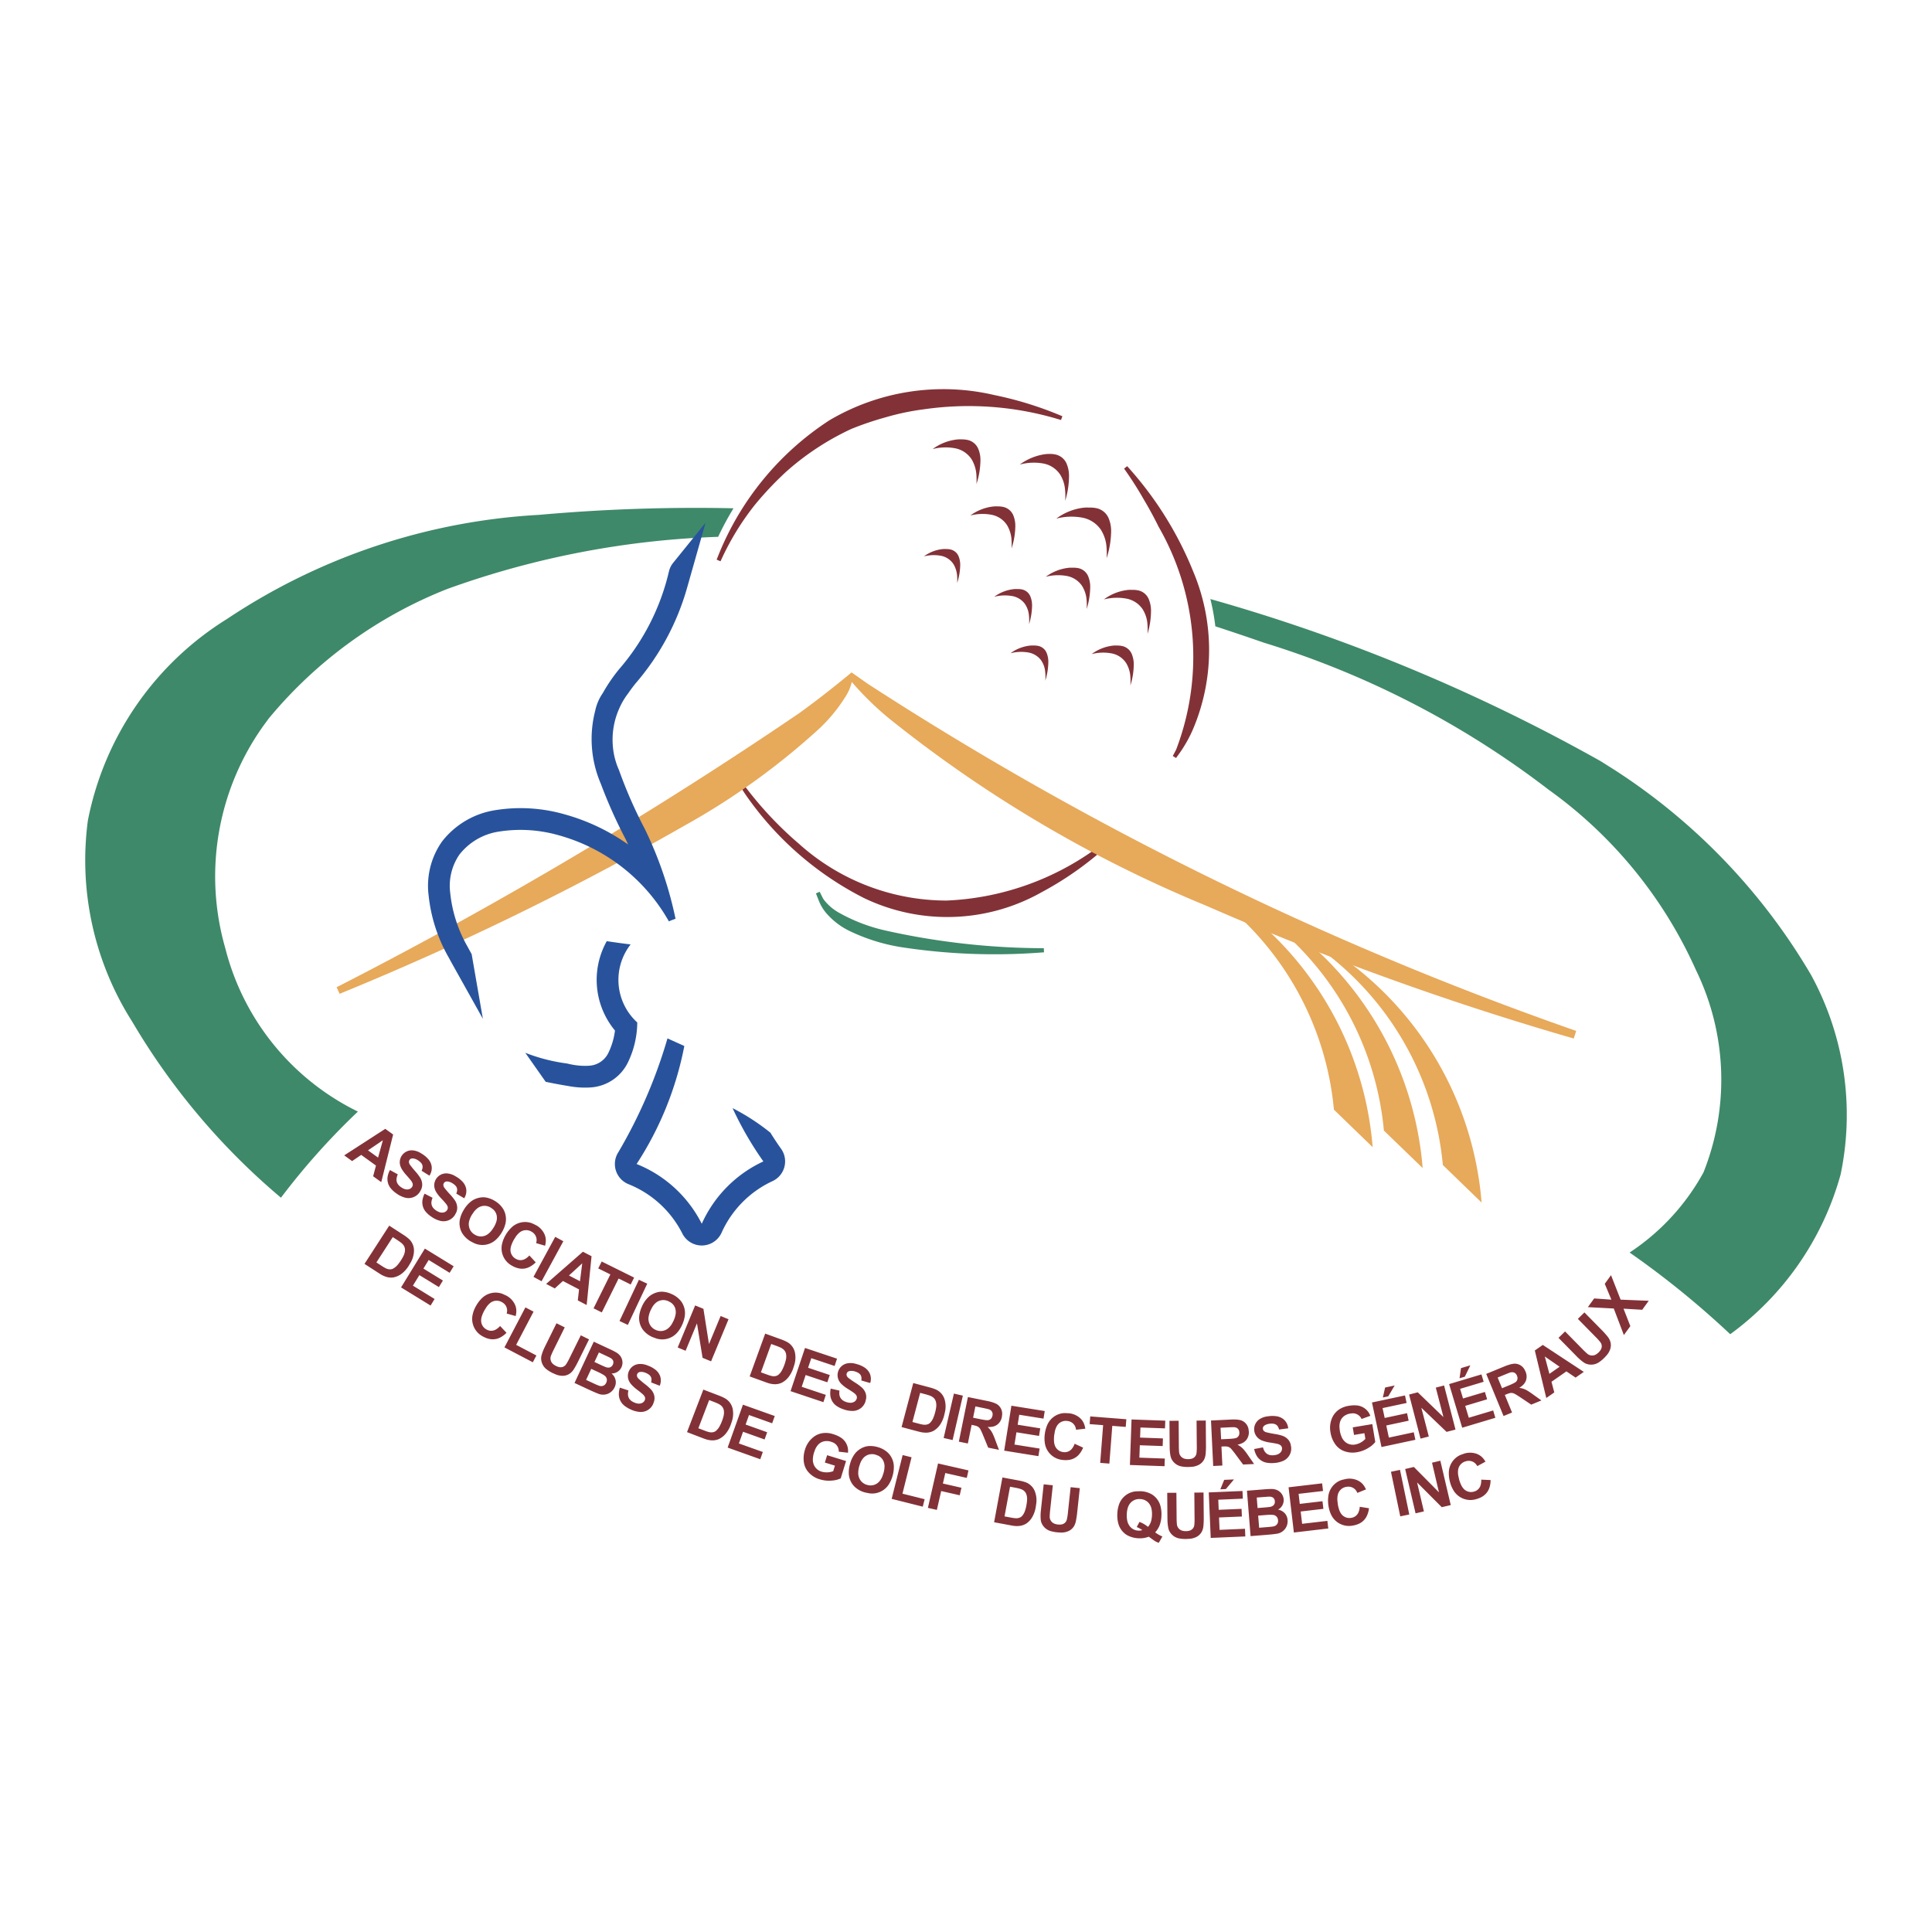 <svg xmlns="http://www.w3.org/2000/svg" width="2500" height="2500" viewBox="0 0 192.756 192.756"><path fill="#fff" d="M0 192.756h192.756V0H0v192.756z"/><path d="M162.587 124.965a88.792 88.792 0 0 1 10.038 8.15 29.44 29.44 0 0 0 10.991-15.857l.021-.078c.385-1.838.588-3.697.614-5.553v-.771a29.11 29.11 0 0 0-3.247-12.996l-.301-.568a61.204 61.204 0 0 0-19.521-20.413l-1.485-.937a178.614 178.614 0 0 0-38.939-16.176c.225.895.389 1.805.495 2.721 1.614.526 3.222 1.068 4.826 1.627a89.958 89.958 0 0 1 28.442 14.685 44.39 44.39 0 0 1 14.686 17.987 24.955 24.955 0 0 1 .749 20.188 22.514 22.514 0 0 1-7.369 7.991zM71.65 53.559c.458-.976.97-1.927 1.532-2.848a175.814 175.814 0 0 0-19.393.656A62.252 62.252 0 0 0 22.641 61.76 30.546 30.546 0 0 0 8.782 81.787l-.015.077a30.005 30.005 0 0 0 4.115 19.573l.35.564a68.159 68.159 0 0 0 14.799 17.494 70.226 70.226 0 0 1 7.676-8.592 24.957 24.957 0 0 1-13.231-16.307 25.873 25.873 0 0 1 3.803-22.185l.519-.71a44.135 44.135 0 0 1 17.823-12.938 88.17 88.17 0 0 1 27.029-5.204z" fill-rule="evenodd" clip-rule="evenodd" fill="#3e896a"/><path d="M115.592 52.549a26.018 26.018 0 0 1 1.757 22.229l-.131.254-.208.393.323.201.262-.359a13.058 13.058 0 0 0 1.484-2.641c2.085-5 2.069-10.63-.037-15.62a35.274 35.274 0 0 0-6.287-10.164l-.295-.333-.31.243.255.365a34.592 34.592 0 0 1 1.688 2.677 38.594 38.594 0 0 1 1.499 2.755zM88.38 41.63a24.58 24.58 0 0 1 3.806-.795 31.218 31.218 0 0 1 13.246.942l.427.124.133-.375-.412-.169a35.556 35.556 0 0 0-6.389-1.945 22.332 22.332 0 0 0-16.435 2.518 28.88 28.88 0 0 0-11.09 13.49l-.167.414.385.166.19-.403a26.453 26.453 0 0 1 3.247-5.237 32.56 32.56 0 0 1 3.137-3.316 26.501 26.501 0 0 1 6.488-4.253 30.943 30.943 0 0 1 3.434-1.161zM147.782 147.625c.013.195-.011.396-.07.584a.913.913 0 0 1-.652.607 1.008 1.008 0 0 1-.959-.209 1.413 1.413 0 0 1-.3-.408 3.15 3.15 0 0 1-.233-.629l-.074-.332a1.963 1.963 0 0 1-.021-.557c.048-.436.366-.793.79-.893a.981.981 0 0 1 .447-.025.937.937 0 0 1 .676.512l.82-.445a3.256 3.256 0 0 0-.15-.225 1.555 1.555 0 0 0-.517-.461l-.16-.078a1.97 1.97 0 0 0-1.275-.047l-.385.137a1.962 1.962 0 0 0-1.171 1.818c0 .307.042.611.125.908.073.283.186.553.336.803a1.968 1.968 0 0 0 2.265.887c.196-.051.385-.127.561-.225.319-.176.571-.453.715-.787.113-.285.169-.59.165-.895l-.933-.04zM141.231 150.986l.831-.193-.677-2.887 2.461 2.467.895-.211-1.038-4.424-.83.196.692 2.955-2.503-2.53-.868.205 1.037 4.422zM139.705 151.287l.899-.187-.926-4.45-.901.188.928 4.449zM135.662 150.332a1.587 1.587 0 0 1-.135.574.917.917 0 0 1-.717.531 1.01 1.01 0 0 1-.929-.316 1.405 1.405 0 0 1-.252-.439 3.172 3.172 0 0 1-.162-.65l-.036-.338a1.96 1.96 0 0 1 .041-.557c.097-.426.452-.746.885-.797.149-.025.304-.018.448.023a.945.945 0 0 1 .615.586l.864-.352a2.722 2.722 0 0 0-.124-.24 1.584 1.584 0 0 0-.461-.516l-.152-.094a1.943 1.943 0 0 0-1.262-.189l-.397.09a1.959 1.959 0 0 0-1.367 1.676c-.036.305-.029.613.022.916.04.289.123.57.243.838a1.97 1.97 0 0 0 2.151 1.135 2.41 2.41 0 0 0 .582-.162c.336-.137.617-.385.797-.701a2.36 2.36 0 0 0 .267-.871l-.921-.147zM129.09 152.9l3.433-.404-.09-.76-2.52.295-.144-1.228 2.266-.266-.091-.76-2.265.266-.117-1.002 2.436-.285-.091-.762-3.346.393.529 4.513zM124.409 148.73l.362 4.529 1.542-.123.396-.035c.236-.02.471-.047.704-.084.317-.051.602-.223.798-.477.195-.256.283-.578.249-.898a1.092 1.092 0 0 0-.226-.602 1.194 1.194 0 0 0-.721-.424c.374-.203.593-.607.559-1.031a1.115 1.115 0 0 0-.642-.912 1.337 1.337 0 0 0-.572-.115 6.49 6.49 0 0 0-.639.027l-1.81.145zm1.118 2.483l.739-.059c.198-.018.396-.027.593-.023l.182.014a.564.564 0 0 1 .366.221.611.611 0 0 1 .104.311.597.597 0 0 1-.034.281.546.546 0 0 1-.381.32.562.562 0 0 1-.088.021 7.46 7.46 0 0 1-.537.057l-.846.068-.098-1.211-.142-1.803.523-.041.414-.031c.123-.01.246-.016.369-.016a.696.696 0 0 1 .186.031.43.43 0 0 1 .244.189.56.56 0 0 1 .07.242l.002.094a.468.468 0 0 1-.201.357.734.734 0 0 1-.263.105l-.038.008a11.8 11.8 0 0 1-.625.061l-.599.049-.083-1.049.143 1.804zM120.793 153.439l3.452-.148-.032-.766-2.537.11-.054-1.237 2.281-.095-.033-.766-2.28.098-.043-1.008 2.45-.104-.033-.767-3.365.142.194 4.541zM121.752 148.59l.551-.026.811-.96-.975.041-.387.945zM116.454 148.939l.019 2.424.004.186c-.002.324.031.648.097.967l.052.156a1.4 1.4 0 0 0 1.065.826c.221.035.444.053.668.047l.365-.021c.196-.018.388-.068.567-.148.289-.123.521-.352.65-.637.069-.16.11-.332.124-.506.027-.312.037-.625.032-.936l-.021-2.389-.917.01.021 2.512c.008.242-.001.484-.025.723a.652.652 0 0 1-.433.549 1.284 1.284 0 0 1-.399.061 1.3 1.3 0 0 1-.31-.031.741.741 0 0 1-.597-.691 7.327 7.327 0 0 1-.026-.646l-.021-2.461-.915.005zM115.252 152.883c.178-.189.32-.408.422-.646a2.98 2.98 0 0 0 .203-1.027 3.099 3.099 0 0 0-.083-.895 1.956 1.956 0 0 0-.87-1.219 2.394 2.394 0 0 0-1.15-.318l-.433.014a1.96 1.96 0 0 0-1.714 1.363 3.114 3.114 0 0 0-.151.887c-.016.301.012.604.083.896.117.508.433.945.876 1.217a2.55 2.55 0 0 0 1.184.32c.341.016.68-.037.996-.158.194.143.389.283.586.42.129.078.266.143.408.191l.363-.633a3.056 3.056 0 0 1-.72-.412zm-.717-.547a3.036 3.036 0 0 0-.848-.496l-.276.514c.196.078.383.18.557.305a1.08 1.08 0 0 1-.378.051 1.126 1.126 0 0 1-.79-.342 1.329 1.329 0 0 1-.335-.658 2.526 2.526 0 0 1-.044-.631 2.43 2.43 0 0 1 .092-.617c.046-.164.122-.32.225-.455a1.158 1.158 0 0 1 1-.445c.307.002.6.123.817.34.17.18.286.404.333.648.041.207.055.416.045.625a2.627 2.627 0 0 1-.058.467c-.05.256-.166.497-.34.694zM104.129 148.09l-.259 2.41-.019.184a4.794 4.794 0 0 0-.014.973l.032.16a1.4 1.4 0 0 0 .965.943c.215.061.436.102.659.123l.364.021a1.75 1.75 0 0 0 .58-.084c.302-.09.559-.287.719-.557a1.62 1.62 0 0 0 .183-.49c.062-.305.108-.615.138-.926l.254-2.373-.913-.098-.267 2.498c-.02.242-.055.48-.109.717a.647.647 0 0 1-.49.494c-.134.027-.27.031-.403.014a1.171 1.171 0 0 1-.304-.066.742.742 0 0 1-.513-.641c-.003-.037-.004-.076-.003-.113.007-.215.024-.432.05-.645l.261-2.447-.911-.097zM100.011 147.406l-.829 4.469 1.697.316.123.021c.228.043.462.055.692.031.249-.023.488-.105.7-.238.261-.18.476-.42.625-.701.155-.289.261-.602.314-.924l.054-.361a2.478 2.478 0 0 0-.111-1.15 1.584 1.584 0 0 0-.937-.98 4.495 4.495 0 0 0-.68-.176l-1.648-.307zm.761.924l.405.076a9.4 9.4 0 0 1 .46.096c.093.021.184.051.273.086l.136.066c.166.1.292.252.354.434.06.172.084.355.073.539-.009.18-.032.361-.067.541a3.57 3.57 0 0 1-.133.537 1.548 1.548 0 0 1-.263.502.65.65 0 0 1-.198.17.901.901 0 0 1-.464.098 3.466 3.466 0 0 1-.453-.059l-.673-.125.55-2.961zM92.578 150.441l.894.204.43-1.883 1.849.422.172-.75-1.85-.422.239-1.047 2.143.486.17-.748-3.036-.693-1.011 4.431zM88.961 149.541l3.103.779.187-.744-2.213-.553.909-3.63-.89-.221-1.096 4.369zM84.803 146.078a2.961 2.961 0 0 0-.12.869c.004.52.211 1.014.577 1.381.296.277.657.475 1.05.576l.418.084a1.977 1.977 0 0 0 1.977-.932c.156-.256.274-.531.351-.82.083-.289.125-.588.123-.889a1.985 1.985 0 0 0-.577-1.395 2.405 2.405 0 0 0-1.044-.578 2.508 2.508 0 0 0-.993-.09l-.152.027c-.43.109-.816.352-1.098.697a2.889 2.889 0 0 0-.512 1.07zm.92.223l.104-.312c.067-.176.16-.34.277-.484.1-.125.225-.227.366-.299a1.17 1.17 0 0 1 .886-.072l.228.084c.204.09.375.242.493.432.123.213.183.455.171.701a2.485 2.485 0 0 1-.1.613l-.106.314c-.067.176-.162.34-.28.488a1.156 1.156 0 0 1-1.244.383 1.18 1.18 0 0 1-.575-.342 1.253 1.253 0 0 1-.316-.898c.005-.206.037-.411.096-.608zM82.296 145.918l1.004.309-.17.551a1.83 1.83 0 0 1-1.142.055 1.21 1.21 0 0 1-.727-.561 1.335 1.335 0 0 1-.16-.738c.014-.215.054-.428.121-.633l.109-.295c.071-.166.167-.322.287-.457.157-.174.363-.295.59-.348.236-.047.481-.033.711.043l.161.059a.96.96 0 0 1 .604.932l.921.105c.017-.18.006-.361-.031-.535a1.58 1.58 0 0 0-.795-1.043 2.876 2.876 0 0 0-.628-.268 2.334 2.334 0 0 0-1.106-.105 1.987 1.987 0 0 0-.763.297 2.461 2.461 0 0 0-.976 1.373 2.778 2.778 0 0 0-.117 1.113c.029.359.157.701.371.99a2.37 2.37 0 0 0 1.253.836c.405.123.829.162 1.249.113.283-.021.559-.094.816-.213l.534-1.73-1.89-.582-.226.732zM72.597 144.426l3.255 1.162.256-.723-2.389-.851.415-1.166 2.148.767.258-.72-2.149-.768.338-.949 2.31.824.258-.725-3.174-1.131-1.526 4.28zM70.172 138.639l-1.627 4.244 1.611.619.116.041c.218.086.445.139.677.158.249.021.499-.016.732-.107.289-.131.543-.326.741-.574.205-.258.366-.545.477-.854l.119-.346c.123-.371.158-.766.101-1.152a1.587 1.587 0 0 0-.746-1.133 4.254 4.254 0 0 0-.635-.295l-1.566-.601zm.581 1.047l.386.148c.146.055.29.113.433.178.088.037.173.082.254.133l.122.092c.144.125.24.299.27.488a1.43 1.43 0 0 1-.026.545 3.75 3.75 0 0 1-.163.518 4.125 4.125 0 0 1-.23.506 1.567 1.567 0 0 1-.349.445.63.63 0 0 1-.225.131.907.907 0 0 1-.475.011 2.84 2.84 0 0 1-.436-.141l-.639-.244 1.078-2.81zM61.845 138.445a2.24 2.24 0 0 0-.103.617c-.011.479.212.934.598 1.217.183.139.384.256.597.348.279.133.578.215.885.24a1.34 1.34 0 0 0 1.345-.797l.096-.281c.045-.166.051-.344.019-.516a1.37 1.37 0 0 0-.358-.67 4.843 4.843 0 0 0-.585-.516 9.415 9.415 0 0 1-.628-.531.522.522 0 0 1-.12-.16l-.018-.039a.342.342 0 0 1 .004-.268.326.326 0 0 1 .246-.201.689.689 0 0 1 .143-.016c.172.004.341.043.496.117.095.039.186.092.269.15a.723.723 0 0 1 .173.176.593.593 0 0 1 .097.328 1.19 1.19 0 0 1-.037.281l.855.332c.136-.311.148-.662.034-.982a1.446 1.446 0 0 0-.487-.637 2.756 2.756 0 0 0-.591-.34l-.279-.107a1.798 1.798 0 0 0-.759-.1 1.19 1.19 0 0 0-.988.703c-.146.32-.14.689.016 1.004.05.104.113.199.187.287.174.201.368.383.581.541l.112.088c.165.123.326.254.482.389.07.062.131.135.18.215a.409.409 0 0 1 .02.387l-.054.096a.587.587 0 0 1-.268.197.766.766 0 0 1-.411.029 1.477 1.477 0 0 1-.336-.107 1.281 1.281 0 0 1-.293-.172.812.812 0 0 1-.312-.658c0-.123.016-.246.045-.365l-.853-.279zM59.241 133.859l-1.921 4.119 1.402.654.362.164c.215.098.432.189.654.273.301.111.633.104.929-.021.296-.127.531-.361.661-.656.096-.197.131-.418.101-.635a1.2 1.2 0 0 0-.419-.725c.426.01.817-.236.996-.623a1.113 1.113 0 0 0-.108-1.107 1.37 1.37 0 0 0-.44-.383 6.626 6.626 0 0 0-.569-.291l-1.648-.769zm.512 1.075l.477.223.374.176c.113.051.224.107.33.17.054.031.104.07.146.117a.438.438 0 0 1 .119.287.576.576 0 0 1-.058.246l-.045.082a.46.46 0 0 1-.351.209.727.727 0 0 1-.281-.037l-.036-.012c-.193-.08-.385-.166-.573-.256l-.546-.254.444-.951-.765 1.637.672.312c.181.082.356.174.528.273l.149.102a.571.571 0 0 1 .21.373.623.623 0 0 1-.062.32.615.615 0 0 1-.169.23.55.55 0 0 1-.49.09c-.028-.008-.058-.016-.085-.027a6.38 6.38 0 0 1-.496-.213l-.771-.359.513-1.102.766-1.636zM55.521 132.023l-1.074 2.174-.081.166a4.667 4.667 0 0 0-.349.908l-.025.16c-.028.479.191.938.58 1.217.18.133.373.248.575.346l.334.145c.184.072.378.113.576.123.313.02.622-.078.866-.275.134-.113.249-.246.339-.396.165-.266.315-.539.45-.822l1.057-2.139-.822-.406-1.114 2.254c-.102.219-.218.43-.349.633a.655.655 0 0 1-.632.295 1.198 1.198 0 0 1-.384-.127 1.303 1.303 0 0 1-.262-.166.742.742 0 0 1-.222-.884c.081-.201.171-.398.269-.59l1.09-2.207-.822-.409zM50.328 134.43l2.832 1.484.356-.678-2.02-1.06 1.737-3.313-.813-.425-2.092 3.992zM49.894 132.295c-.128.15-.283.275-.458.369a.916.916 0 0 1-.892-.018 1.007 1.007 0 0 1-.54-.82c-.008-.17.016-.34.069-.502a3.15 3.15 0 0 1 .271-.611l.179-.289c.103-.156.229-.295.372-.416a1.032 1.032 0 0 1 1.188-.088c.134.07.25.17.34.293a.946.946 0 0 1 .127.838l.899.254c.021-.09.036-.178.049-.268a1.63 1.63 0 0 0-.049-.691l-.062-.166a1.948 1.948 0 0 0-.882-.922l-.37-.17a1.956 1.956 0 0 0-2.107.486 3.366 3.366 0 0 0-.543.736 3.008 3.008 0 0 0-.32.812c-.216.881.2 1.795 1.006 2.213.177.1.364.178.56.23.35.096.723.072 1.06-.066.278-.127.531-.307.743-.527l-.64-.677zM40.013 128.445l2.945 1.809.402-.654-2.164-1.329.646-1.052 1.946 1.193.4-.652-1.944-1.194.526-.859 2.09 1.281.402-.654-2.872-1.762-2.377 3.873zM38.833 122.283l-2.467 3.816 1.45.936.104.066c.195.127.407.227.629.295.239.072.493.088.739.045.31-.066.599-.207.844-.408a3.03 3.03 0 0 0 .643-.736l.187-.314c.199-.338.313-.715.337-1.105a1.575 1.575 0 0 0-.496-1.264 4.239 4.239 0 0 0-.56-.42l-1.41-.911zm.355 1.143l.346.225c.131.084.261.172.387.264.078.055.152.115.222.182l.099.115a.81.81 0 0 1 .163.535 1.407 1.407 0 0 1-.136.525 3.91 3.91 0 0 1-.268.477 4.179 4.179 0 0 1-.328.445 1.572 1.572 0 0 1-.434.365.653.653 0 0 1-.247.08.894.894 0 0 1-.468-.086 3.377 3.377 0 0 1-.396-.227l-.575-.373 1.635-2.527zM162.013 133.199l.646-.89-.679-1.741 1.864.108.65-.897-2.805-.113-.957-2.441-.624.861.66 1.58-1.718-.121-.629.869 2.584.137 1.008 2.648zM155.494 133.479l1.699 1.729.13.133c.226.232.474.443.741.627l.146.076c.442.184.947.129 1.34-.146.185-.127.357-.27.515-.43l.247-.268c.128-.15.231-.32.305-.504.121-.289.131-.613.024-.908a1.557 1.557 0 0 0-.262-.451 8.99 8.99 0 0 0-.628-.695l-1.674-1.701-.653.643 1.762 1.793c.173.168.335.348.483.539a.647.647 0 0 1 .069.691c-.062.121-.146.23-.243.322a1.296 1.296 0 0 1-.244.193.747.747 0 0 1-.911-.082 8.216 8.216 0 0 1-.468-.447l-1.726-1.756-.652.642zM158.015 136.873l-4.089-2.689-.797.553 1.145 4.742.798-.557-.281-1.062 1.49-1.037.916.621.818-.571zm-2.413-.512l-1.018.709-.46-1.734 1.478 1.025zM150.01 141.277l.848-.35-.722-1.754.172-.07.162-.061c.082-.031.166-.053.252-.066.138-.01.277.02.397.086l.157.088c.171.105.34.215.506.328l.989.662 1.016-.418-.851-.609a7.461 7.461 0 0 0-.563-.377 2.017 2.017 0 0 0-.8-.271c.142-.082.273-.182.39-.297a1.14 1.14 0 0 0 .311-.529c.066-.268.04-.549-.072-.799l-.105-.211a1.132 1.132 0 0 0-1.079-.572l-.259.047a5.236 5.236 0 0 0-.693.236l-1.786.734 1.73 4.203zm-.151-2.773l-.438-1.066.662-.273c.16-.066.322-.131.484-.193.046-.018.094-.033.141-.047a.606.606 0 0 1 .185-.018c.113.002.22.045.306.121a.638.638 0 0 1 .15.227l.037.111a.5.5 0 0 1-.188.539l-.151.088c-.184.094-.37.178-.561.252l-.627.259zM145.883 142.445l3.309-.992-.218-.732-2.432.728-.356-1.185 2.184-.655-.22-.734-2.183.654-.29-.963 2.348-.705-.22-.736-3.227.967 1.305 4.353zM145.619 137.51l.528-.158.55-1.133-.934.279-.144 1.012zM141.727 143.533l.825-.213-.744-2.869 2.518 2.408.89-.23-1.141-4.4-.825.214.762 2.938-2.562-2.469-.865.223 1.142 4.398zM137.832 144.371l3.38-.723-.16-.75-2.484.532-.258-1.209 2.232-.477-.16-.75-2.231.477-.212-.985 2.398-.511-.16-.752-3.295.703.95 4.445zM137.968 139.428l.539-.116.639-1.083-.955.205-.223.994zM135.09 143.164l1.037-.174.096.568a1.834 1.834 0 0 1-.998.559 1.207 1.207 0 0 1-.902-.172 1.342 1.342 0 0 1-.473-.59 2.574 2.574 0 0 1-.176-.619l-.034-.312a1.698 1.698 0 0 1 .052-.537c.062-.227.192-.426.371-.576.19-.148.416-.246.656-.281l.169-.02a.965.965 0 0 1 .958.562l.871-.316a1.584 1.584 0 0 0-1.447-1.043 2.93 2.93 0 0 0-.681.043 2.354 2.354 0 0 0-1.036.402c-.223.162-.41.369-.55.605a2.456 2.456 0 0 0-.255 1.666c.058.371.191.729.393 1.047.186.307.454.557.773.721.467.221.991.285 1.497.186a3.091 3.091 0 0 0 1.165-.459 2.32 2.32 0 0 0 .636-.555l-.298-1.785-1.95.324.126.756zM125.128 144.57c.04.207.109.404.205.59.219.428.631.721 1.105.783.229.035.461.041.692.02.307-.018.608-.09.892-.211.527-.232.849-.771.799-1.346l-.049-.291a1.195 1.195 0 0 0-.231-.463 1.358 1.358 0 0 0-.636-.418 4.792 4.792 0 0 0-.761-.172 9.563 9.563 0 0 1-.805-.164.66.66 0 0 1-.183-.084l-.035-.025a.353.353 0 0 1-.124-.238.334.334 0 0 1 .12-.293.617.617 0 0 1 .117-.082c.154-.08.321-.125.494-.135.101-.012.204-.01.308.002a.78.78 0 0 1 .235.072.591.591 0 0 1 .241.242c.046.084.079.174.103.266l.91-.119a1.34 1.34 0 0 0-.44-.881 1.432 1.432 0 0 0-.732-.324 2.78 2.78 0 0 0-.682-.016l-.298.039a1.85 1.85 0 0 0-.713.275 1.194 1.194 0 0 0-.035 1.965c.093.068.192.121.3.164.249.092.507.158.769.195l.142.021c.203.031.407.068.608.113.093.02.181.055.26.102.121.07.195.193.205.33l-.004.109a.557.557 0 0 1-.14.301.764.764 0 0 1-.347.225 1.47 1.47 0 0 1-.346.066 1.217 1.217 0 0 1-.341-.012.81.81 0 0 1-.589-.428 1.56 1.56 0 0 1-.135-.342l-.879.164zM121.041 146.262l.916-.045-.093-1.896.187-.008.174-.004a1.31 1.31 0 0 1 .258.023.73.73 0 0 1 .348.215l.116.137c.127.154.25.314.368.477l.71.955 1.097-.053-.598-.859a7.378 7.378 0 0 0-.404-.545 2.006 2.006 0 0 0-.661-.521c.161-.031.316-.08.465-.15.19-.086.354-.221.471-.393.152-.232.224-.506.2-.779l-.03-.232a1.128 1.128 0 0 0-.823-.902l-.261-.043a4.927 4.927 0 0 0-.729-.008l-1.931.094.22 4.537zm.789-2.666l-.057-1.15.716-.035c.174-.01.349-.016.523-.02.048-.002.097 0 .146.002a.805.805 0 0 1 .18.045.485.485 0 0 1 .247.217.637.637 0 0 1 .066.266l-.003.115a.5.5 0 0 1-.357.445l-.172.033a6.585 6.585 0 0 1-.612.051l-.677.031zM116.677 141.756l.019 2.424.005.184c-.003.326.029.65.095.969l.051.154c.191.441.592.752 1.066.826.221.037.443.055.667.049l.367-.02a1.8 1.8 0 0 0 .566-.152 1.24 1.24 0 0 0 .65-.633c.068-.162.111-.332.125-.508.027-.311.038-.623.031-.936l-.019-2.387-.918.008.021 2.514c.009.24-.002.482-.026.723a.653.653 0 0 1-.433.547 1.221 1.221 0 0 1-.398.061 1.406 1.406 0 0 1-.31-.031.744.744 0 0 1-.598-.691 7.326 7.326 0 0 1-.024-.646l-.02-2.461-.917.006zM112.731 146.162l3.456.121.026-.763-2.537-.09.044-1.237 2.28.08.026-.763-2.279-.082.036-1.006 2.449.086.029-.768-3.367-.121-.163 4.543zM109.767 145.951l.914.072.292-3.765 1.341.105.061-.765-3.602-.282-.059.768 1.345.104-.292 3.763zM107.214 144.043a1.598 1.598 0 0 1-.283.516.92.92 0 0 1-.833.318 1.006 1.006 0 0 1-.81-.555 1.363 1.363 0 0 1-.125-.492 2.985 2.985 0 0 1 .02-.668l.057-.336c.037-.184.101-.361.189-.525a1.03 1.03 0 0 1 1.066-.529c.149.016.296.064.425.145.252.158.413.43.434.729l.928-.105a2.421 2.421 0 0 0-.057-.266 1.575 1.575 0 0 0-.304-.621l-.12-.131a1.937 1.937 0 0 0-1.165-.521l-.407-.02a1.958 1.958 0 0 0-1.768 1.246 3.382 3.382 0 0 0-.226.887c-.037.289-.034.582.01.871a1.97 1.97 0 0 0 1.767 1.672c.2.025.403.027.604.002.361-.043.698-.205.958-.461.21-.221.377-.482.489-.768l-.849-.388zM100.188 144.732l3.414.547.121-.756-2.508-.4.196-1.223 2.253.362.121-.756-2.253-.361.159-.995 2.421.387.121-.758-3.326-.531-.719 4.484zM95.664 143.834l.898.184.378-1.861.184.039.169.039c.085.02.166.049.245.086.119.068.219.17.282.293l.081.162c.083.182.162.365.237.553l.453 1.102 1.076.219-.367-.979a7.538 7.538 0 0 0-.258-.629 2.01 2.01 0 0 0-.514-.672c.164.012.329.002.489-.027.205-.037.397-.129.553-.266a1.24 1.24 0 0 0 .387-.707l.028-.232a1.133 1.133 0 0 0-.574-1.076l-.242-.105a4.831 4.831 0 0 0-.708-.189l-1.892-.385-.905 4.451zm1.422-2.387l.229-1.131.701.145a11.085 11.085 0 0 1 .654.146.815.815 0 0 1 .165.088.481.481 0 0 1 .184.273.6.6 0 0 1 .001.27l-.032.113a.497.497 0 0 1-.457.344l-.175-.01a7.696 7.696 0 0 1-.604-.104l-.666-.134zM94.148 143.467l.894.207 1.023-4.43-.894-.205-1.023 4.428zM91.116 137.986l-1.167 4.393 1.669.443.121.029c.224.062.456.09.688.086a1.6 1.6 0 0 0 .717-.184c.274-.162.506-.385.676-.652.177-.277.305-.58.383-.898l.082-.355a2.483 2.483 0 0 0-.023-1.156 1.574 1.574 0 0 0-.861-1.047 4.228 4.228 0 0 0-.664-.227l-1.621-.432zm.689.981l.398.105c.152.039.302.082.451.129.091.029.181.064.267.105l.13.08a.798.798 0 0 1 .32.457c.046.176.058.361.033.543a3.84 3.84 0 0 1-.107.533c-.046.18-.104.355-.175.525a1.506 1.506 0 0 1-.299.482.668.668 0 0 1-.21.154.892.892 0 0 1-.371.068.826.826 0 0 1-.1-.006 3.38 3.38 0 0 1-.447-.094l-.662-.176.772-2.905zM82.881 138.543c-.045.205-.06.414-.045.623.032.479.297.908.707 1.154.196.125.407.221.627.291.29.107.596.16.904.158a1.34 1.34 0 0 0 1.265-.918l.07-.289a1.184 1.184 0 0 0-.03-.516 1.357 1.357 0 0 0-.418-.633 4.75 4.75 0 0 0-.632-.461 9.431 9.431 0 0 1-.674-.469.572.572 0 0 1-.134-.148l-.021-.039a.333.333 0 0 1-.021-.268.335.335 0 0 1 .227-.221.657.657 0 0 1 .14-.029c.171-.012.343.01.505.07.098.031.192.074.281.125a.688.688 0 0 1 .19.158.601.601 0 0 1 .125.32c.009.094.005.189-.011.281l.884.252a1.339 1.339 0 0 0-.057-.982 1.468 1.468 0 0 0-.545-.59 2.716 2.716 0 0 0-.619-.281l-.29-.082a1.807 1.807 0 0 0-.764-.029 1.195 1.195 0 0 0-.809 1.791c.059.1.13.188.211.27.192.184.403.346.631.484l.119.074c.176.109.348.223.516.344.075.057.142.123.199.197a.408.408 0 0 1 .056.383l-.045.1a.567.567 0 0 1-.249.221.74.74 0 0 1-.406.068 1.417 1.417 0 0 1-.345-.074 1.153 1.153 0 0 1-.307-.146.81.81 0 0 1-.373-.625 1.556 1.556 0 0 1 .012-.367l-.874-.197zM78.874 138.795l3.276 1.098.244-.727-2.407-.805.393-1.173 2.163.724.244-.726-2.164-.725.319-.955 2.326.777.243-.728-3.195-1.069-1.442 4.309zM76.344 133.055l-1.55 4.271 1.622.588.118.041c.218.08.447.131.679.146a1.63 1.63 0 0 0 .73-.121c.287-.135.537-.338.731-.59.2-.26.354-.549.461-.861l.112-.348c.117-.371.144-.768.081-1.152a1.582 1.582 0 0 0-.623-1.027c-.046-.033-.095-.062-.144-.092a4.077 4.077 0 0 0-.641-.285l-1.576-.57zm.6 1.035l.388.141c.147.051.292.109.437.17.089.035.174.078.256.127l.123.09a.814.814 0 0 1 .279.484c.03.182.025.365-.016.545a3.66 3.66 0 0 1-.154.521 3.708 3.708 0 0 1-.22.508c-.084.172-.2.324-.341.455a.64.64 0 0 1-.223.133.867.867 0 0 1-.475.021 3.321 3.321 0 0 1-.436-.133l-.645-.234 1.027-2.828zM67.615 134.439l.788.327 1.135-2.737.557 3.44.85.351 1.741-4.197-.788-.326-1.163 2.803-.554-3.518-.826-.34-1.74 4.197zM64.036 130.375a3.03 3.03 0 0 0-.251.844 1.971 1.971 0 0 0 .359 1.451c.25.318.578.568.95.73l.4.146a1.982 1.982 0 0 0 2.097-.621 3.07 3.07 0 0 0 .471-.756c.127-.273.214-.562.258-.861a1.987 1.987 0 0 0-.357-1.465 2.397 2.397 0 0 0-.944-.73 2.462 2.462 0 0 0-.967-.24l-.154.004a2.08 2.08 0 0 0-1.192.521 2.856 2.856 0 0 0-.67.977zm.874.359l.151-.291c.092-.164.209-.311.349-.438.116-.107.254-.188.406-.238.292-.096.611-.072.887.062l.213.117c.186.121.333.295.42.502.089.229.112.48.062.721-.04.205-.103.4-.192.59l-.152.295a1.799 1.799 0 0 1-.352.439c-.35.322-.86.396-1.288.189a1.167 1.167 0 0 1-.517-.428 1.253 1.253 0 0 1-.176-.934c.039-.199.102-.398.189-.586zM61.809 131.795l.83.391 1.935-4.112-.83-.39-1.935 4.111zM59.22 130.531l.822.408 1.677-3.382 1.205.597.342-.689-3.235-1.604-.343.69 1.209.597-1.677 3.383zM58.532 130.203l.487-4.871-.86-.447-3.671 3.211.863.451.81-.742 1.611.84-.125 1.096.885.462zm-.667-2.373l-1.099-.574 1.323-1.211-.224 1.785zM53.226 127.393l.805.439 2.173-3.994-.808-.438-2.17 3.993zM52.816 125.258a1.595 1.595 0 0 1-.462.365.92.92 0 0 1-.891-.029 1.013 1.013 0 0 1-.531-.826 1.38 1.38 0 0 1 .076-.502 3.16 3.16 0 0 1 .278-.609l.182-.287c.106-.154.233-.293.378-.41a1.035 1.035 0 0 1 1.189-.074 1 1 0 0 1 .335.299.933.933 0 0 1 .117.84l.896.262c.022-.086.039-.176.052-.266a1.589 1.589 0 0 0-.039-.689l-.06-.168a1.96 1.96 0 0 0-.871-.934l-.368-.176a1.952 1.952 0 0 0-2.113.463 3.28 3.28 0 0 0-.552.729 3.005 3.005 0 0 0-.329.809 1.963 1.963 0 0 0 .978 2.225c.175.104.362.182.556.236.349.102.723.084 1.061-.053.281-.123.536-.299.75-.518l-.632-.687zM46.271 120.709a3.03 3.03 0 0 0-.354.807 1.97 1.97 0 0 0 .177 1.484c.209.348.502.637.852.844l.379.195a1.981 1.981 0 0 0 2.157-.357c.22-.203.409-.436.562-.691.16-.256.282-.533.362-.824a1.986 1.986 0 0 0-.174-1.498 2.394 2.394 0 0 0-.846-.842 2.506 2.506 0 0 0-.93-.357l-.153-.016a2.068 2.068 0 0 0-1.247.369 2.9 2.9 0 0 0-.785.886zm.824.467l.186-.271c.112-.15.247-.281.4-.391a1.157 1.157 0 0 1 1.305-.012l.196.141c.171.145.295.334.355.551.061.238.052.488-.027.721a2.53 2.53 0 0 1-.264.562l-.188.273a1.93 1.93 0 0 1-.402.395 1.166 1.166 0 0 1-1.303.027 1.172 1.172 0 0 1-.458-.488 1.25 1.25 0 0 1-.059-.949c.061-.198.15-.385.259-.559zM42.361 119.092a2.203 2.203 0 0 0-.201.592c-.089.471.057.955.392 1.297.158.17.337.316.533.441.253.176.535.305.834.381a1.34 1.34 0 0 0 1.456-.568l.141-.26c.071-.16.105-.334.101-.508a1.366 1.366 0 0 0-.244-.721 4.972 4.972 0 0 0-.494-.604 9.141 9.141 0 0 1-.533-.625.558.558 0 0 1-.092-.178l-.01-.041a.332.332 0 0 1 .046-.264.335.335 0 0 1 .274-.158.71.71 0 0 1 .145.008c.169.029.33.098.471.197.087.053.167.117.24.191.06.059.107.125.143.201a.61.61 0 0 1 .041.34 1.076 1.076 0 0 1-.083.271l.792.467c.185-.287.254-.631.194-.965a1.44 1.44 0 0 0-.378-.707 2.703 2.703 0 0 0-.528-.432l-.259-.152a1.872 1.872 0 0 0-.732-.223 1.197 1.197 0 0 0-1.09.535 1.18 1.18 0 0 0-.146.994c.032.109.079.215.136.314.139.225.302.436.487.627l.096.102c.143.15.28.305.411.465.06.072.108.154.144.24a.409.409 0 0 1-.043.385l-.068.086a.578.578 0 0 1-.296.15.758.758 0 0 1-.411-.037 1.498 1.498 0 0 1-.576-.379.812.812 0 0 1-.2-.699c.02-.121.055-.238.104-.352l-.797-.411zM38.904 116.734a2.246 2.246 0 0 0-.216.586 1.47 1.47 0 0 0 .358 1.307c.155.174.33.324.522.455.249.182.528.316.825.402a1.342 1.342 0 0 0 1.47-.531l.147-.258c.075-.158.114-.33.114-.504a1.356 1.356 0 0 0-.225-.725 4.752 4.752 0 0 0-.478-.617 8.949 8.949 0 0 1-.518-.641.502.502 0 0 1-.087-.18l-.01-.041a.341.341 0 0 1 .054-.262.327.327 0 0 1 .279-.15.576.576 0 0 1 .143.012c.168.033.327.105.467.207.085.057.164.125.233.197a.762.762 0 0 1 .14.205.616.616 0 0 1 .031.342 1.111 1.111 0 0 1-.089.27l.779.486c.192-.281.271-.623.218-.961a1.442 1.442 0 0 0-.359-.717 2.836 2.836 0 0 0-.516-.443l-.256-.158a1.801 1.801 0 0 0-.727-.24 1.195 1.195 0 0 0-1.103.504 1.185 1.185 0 0 0-.172.992c.029.111.073.217.129.316.133.23.291.443.47.641l.093.105c.139.152.273.311.401.473a.953.953 0 0 1 .136.246.407.407 0 0 1-.053.383l-.071.084a.584.584 0 0 1-.299.143.755.755 0 0 1-.41-.047c-.11-.045-.214-.1-.311-.168a1.302 1.302 0 0 1-.255-.225.812.812 0 0 1-.182-.705c.022-.121.06-.238.113-.35l-.785-.433zM38.038 117.941l1.185-4.75-.788-.566-4.094 2.646.789.57.908-.617 1.472 1.064-.282 1.068.81.585zm-.318-2.447l-1.005-.725 1.485-1.008-.48 1.733z" fill-rule="evenodd" clip-rule="evenodd" fill="#823237"/><path d="M82.059 89.534l-.282-.565-.37.165.284.723c.173.436.412.842.709 1.204a7.26 7.26 0 0 0 2.352 1.82c1.6.771 3.302 1.309 5.055 1.6 4.599.715 9.267.904 13.908.564l.445-.032-.015-.409-.445-.004a72.97 72.97 0 0 1-15.332-1.756 17.121 17.121 0 0 1-4.68-1.792 4.962 4.962 0 0 1-1.423-1.2 1.764 1.764 0 0 1-.206-.318z" fill-rule="evenodd" clip-rule="evenodd" fill="#3e896a"/><path d="M74.647 78.871l-.273-.352-.333.238.287.437a31.922 31.922 0 0 0 11.839 10.388 19.161 19.161 0 0 0 17.769-.572 32.562 32.562 0 0 0 6.684-4.748l.326-.302-.268-.313-.349.277a27.405 27.405 0 0 1-15.903 5.925 22.06 22.06 0 0 1-14.7-5.651 36.05 36.05 0 0 1-5.079-5.327zM110.405 55.698a8.975 8.975 0 0 0 .453-2.728 3.265 3.265 0 0 0-.261-1.29 1.693 1.693 0 0 0-1.272-.99 2.867 2.867 0 0 0-.667-.047 3.247 3.247 0 0 0-.654.024 5.673 5.673 0 0 0-2.615 1.074 5.997 5.997 0 0 1 2.564-.1 2.888 2.888 0 0 1 1.872 1.196c.344.542.543 1.165.576 1.806.029.352.03.703.004 1.055zM100.923 54.718a7.466 7.466 0 0 0 .377-2.238 2.773 2.773 0 0 0-.205-1.068 1.41 1.41 0 0 0-1.089-.852 2.371 2.371 0 0 0-.468-.037c-.202-.011-.406 0-.605.031a4.728 4.728 0 0 0-2.121.878 4.856 4.856 0 0 1 2.098-.076c.65.118 1.223.503 1.576 1.061.272.471.425 1.001.439 1.544.015.253.014.506-.002.757zM108.417 60.761a7.531 7.531 0 0 0 .354-2.214 2.703 2.703 0 0 0-.204-1.051 1.356 1.356 0 0 0-1.062-.825 2.242 2.242 0 0 0-.455-.03 3.056 3.056 0 0 0-.604.031 4.706 4.706 0 0 0-2.107.873 4.9 4.9 0 0 1 2.084-.082c.617.109 1.165.46 1.521.974.279.44.44.946.468 1.467.024.286.025.572.005.857zM104.29 67.912a6.45 6.45 0 0 0 .302-1.885 2.356 2.356 0 0 0-.173-.894 1.156 1.156 0 0 0-.905-.702 1.868 1.868 0 0 0-.388-.027 2.53 2.53 0 0 0-.514.027 4.035 4.035 0 0 0-1.793.742 4.25 4.25 0 0 1 1.789-.072c.482.085.917.342 1.225.723.252.344.404.749.442 1.173.037.303.041.61.015.915zM114.487 63.242a8 8 0 0 0 .35-2.359 2.975 2.975 0 0 0-.233-1.121 1.467 1.467 0 0 0-1.146-.877 2.343 2.343 0 0 0-.488-.032 2.818 2.818 0 0 0-.566.021 4.905 4.905 0 0 0-2.271.932 5.226 5.226 0 0 1 2.226-.086 2.503 2.503 0 0 1 1.626 1.039c.299.471.472 1.011.499 1.568.023.305.025.611.003.915zM112.776 68.402a7.217 7.217 0 0 0 .34-2.128c0-.349-.067-.693-.198-1.017a1.345 1.345 0 0 0-1.023-.815 2.377 2.377 0 0 0-.438-.038 2.623 2.623 0 0 0-.509.021 4.387 4.387 0 0 0-2.035.835 4.593 4.593 0 0 1 1.99-.071c.591.11 1.111.453 1.444.952.263.431.412.923.433 1.428.02.278.019.555-.004.833zM106.273 49.973c.251-.808.38-1.648.384-2.495 0-.408-.078-.812-.23-1.191a1.56 1.56 0 0 0-1.187-.954 2.468 2.468 0 0 0-.508-.045 3.572 3.572 0 0 0-.721.068 5.591 5.591 0 0 0-2.269.993 5.374 5.374 0 0 1 2.326-.109c.69.119 1.301.516 1.694 1.093.288.466.459.995.499 1.541.037.366.04.733.012 1.099z" fill-rule="evenodd" clip-rule="evenodd" fill="#823237"/><path d="M84.988 67.927l.056-.787-.09-.046-.61.501a96.705 96.705 0 0 1-4.565 3.53 431.267 431.267 0 0 1-45.494 27.012l-.702.359.302.656.729-.301a290.2 290.2 0 0 0 33.618-16.445 71.076 71.076 0 0 0 13.364-9.582 15.916 15.916 0 0 0 2.852-3.467c.222-.367.39-.765.5-1.181a1.47 1.47 0 0 0 .04-.249z" fill-rule="evenodd" clip-rule="evenodd" fill="#e7a95a"/><path d="M85.709 67.613l-.689-.483-.424.473.555.633a30.557 30.557 0 0 0 3.51 3.41 128.694 128.694 0 0 0 31.657 18.706 296.934 296.934 0 0 0 35.888 13.028l.808.234.243-.756-.794-.281a329.67 329.67 0 0 1-69.868-34.342l-.886-.622z" fill-rule="evenodd" clip-rule="evenodd" fill="#e7a95a"/><path d="M114.632 85.658a30.116 30.116 0 0 1 18.453 25.053l3.865 3.742a33.279 33.279 0 0 0-22.318-28.795z" fill-rule="evenodd" clip-rule="evenodd" fill="#e7a95a"/><path d="M119.619 87.744a30.117 30.117 0 0 1 18.452 25.053l3.868 3.742a33.285 33.285 0 0 0-22.32-28.795z" fill-rule="evenodd" clip-rule="evenodd" fill="#e7a95a"/><path d="M125.5 91.181a30.122 30.122 0 0 1 18.453 25.053l3.866 3.742A33.284 33.284 0 0 0 125.5 91.181z" fill-rule="evenodd" clip-rule="evenodd" fill="#e7a95a"/><path d="M95.497 58.165a6.065 6.065 0 0 0 .304-1.807 2.264 2.264 0 0 0-.165-.863 1.139 1.139 0 0 0-.88-.687 1.91 1.91 0 0 0-.378-.031c-.163-.007-.327 0-.488.026a3.816 3.816 0 0 0-1.712.708 3.917 3.917 0 0 1 1.693-.061c.525.096.986.406 1.271.857.22.38.343.809.356 1.247.013.203.012.408-.001.611z" fill-rule="evenodd" clip-rule="evenodd" fill="#823237"/><path d="M59.946 78.2a48.213 48.213 0 0 0 2.462 5.504l.262.553a20.335 20.335 0 0 0-6.372-3.02 15.927 15.927 0 0 0-7.054-.379 8.351 8.351 0 0 0-5.114 3.063c-.027.037-.055.073-.08.112a7.669 7.669 0 0 0-1.29 5.274 15.754 15.754 0 0 0 1.987 6.186l.325.595 3.105 5.557-1.121-6.457c-.14-.247-.277-.497-.411-.746a13.554 13.554 0 0 1-1.729-5.38 5.5 5.5 0 0 1 .922-3.802 6.156 6.156 0 0 1 3.77-2.264 13.844 13.844 0 0 1 6.115.333 18.174 18.174 0 0 1 11.01 8.595c.218-.095.44-.18.665-.257a38.199 38.199 0 0 0-3.055-8.943 45.883 45.883 0 0 1-2.592-5.907 7.234 7.234 0 0 1-.609-2.406 7.627 7.627 0 0 1 .627-3.696c.24-.557.549-1.082.92-1.562.239-.35.494-.69.763-1.018a24.984 24.984 0 0 0 5.098-9.487l1.842-6.491-3.229 3.993c-.205.254-.35.551-.424.868a22.778 22.778 0 0 1-4.964 9.74 16.618 16.618 0 0 0-1.472 2.109l-.165.288a4.807 4.807 0 0 0-.754 1.756 11.294 11.294 0 0 0 .562 7.289zM73.089 110.559a33.461 33.461 0 0 0 3.072 5.316 12.492 12.492 0 0 0-6.146 6.219 12.473 12.473 0 0 0-6.5-5.961 32.98 32.98 0 0 0 4.76-11.773l-1.68-.76a49.921 49.921 0 0 1-4.897 11.348 2.17 2.17 0 0 0 1.011 3.199 10.31 10.31 0 0 1 5.369 4.924 2.17 2.17 0 0 0 3.916-.088 10.326 10.326 0 0 1 5.077-5.141 2.168 2.168 0 0 0 .861-3.222 29.875 29.875 0 0 1-1.067-1.609 21.924 21.924 0 0 0-3.776-2.452z" fill-rule="evenodd" clip-rule="evenodd" fill="#28539c"/><path d="M54.442 107.932c.746.156 1.493.297 2.244.418.742.143 1.5.191 2.254.143a4.453 4.453 0 0 0 3.706-2.492 9.305 9.305 0 0 0 .934-3.99 5.744 5.744 0 0 1-.662-7.786 76.463 76.463 0 0 1-2.381-.325 7.913 7.913 0 0 0 .819 8.917 7.104 7.104 0 0 1-.662 2.236 2.276 2.276 0 0 1-1.898 1.273c-.568.037-1.139 0-1.697-.107a7.75 7.75 0 0 1-.524-.113 17.759 17.759 0 0 1-4.165-1.068l2.032 2.894z" fill-rule="evenodd" clip-rule="evenodd" fill="#28539c"/><path d="M97.421 48.297a7.95 7.95 0 0 0 .399-2.38 2.92 2.92 0 0 0-.218-1.134 1.498 1.498 0 0 0-1.158-.906 2.585 2.585 0 0 0-.497-.04c-.215-.011-.431 0-.643.034a5.02 5.02 0 0 0-2.253.932 5.155 5.155 0 0 1 2.228-.08 2.513 2.513 0 0 1 1.674 1.128c.291.5.451 1.064.469 1.642.016.268.016.536-.001.804zM102.668 62.278a6.506 6.506 0 0 0 .302-1.885 2.37 2.37 0 0 0-.174-.895 1.156 1.156 0 0 0-.904-.702 1.87 1.87 0 0 0-.388-.024c-.172-.01-.343 0-.514.026a4.003 4.003 0 0 0-1.793.742 4.234 4.234 0 0 1 1.789-.072c.482.085.917.341 1.224.723.251.343.404.749.443 1.172.035.305.04.611.015.915z" fill-rule="evenodd" clip-rule="evenodd" fill="#823237"/></svg>